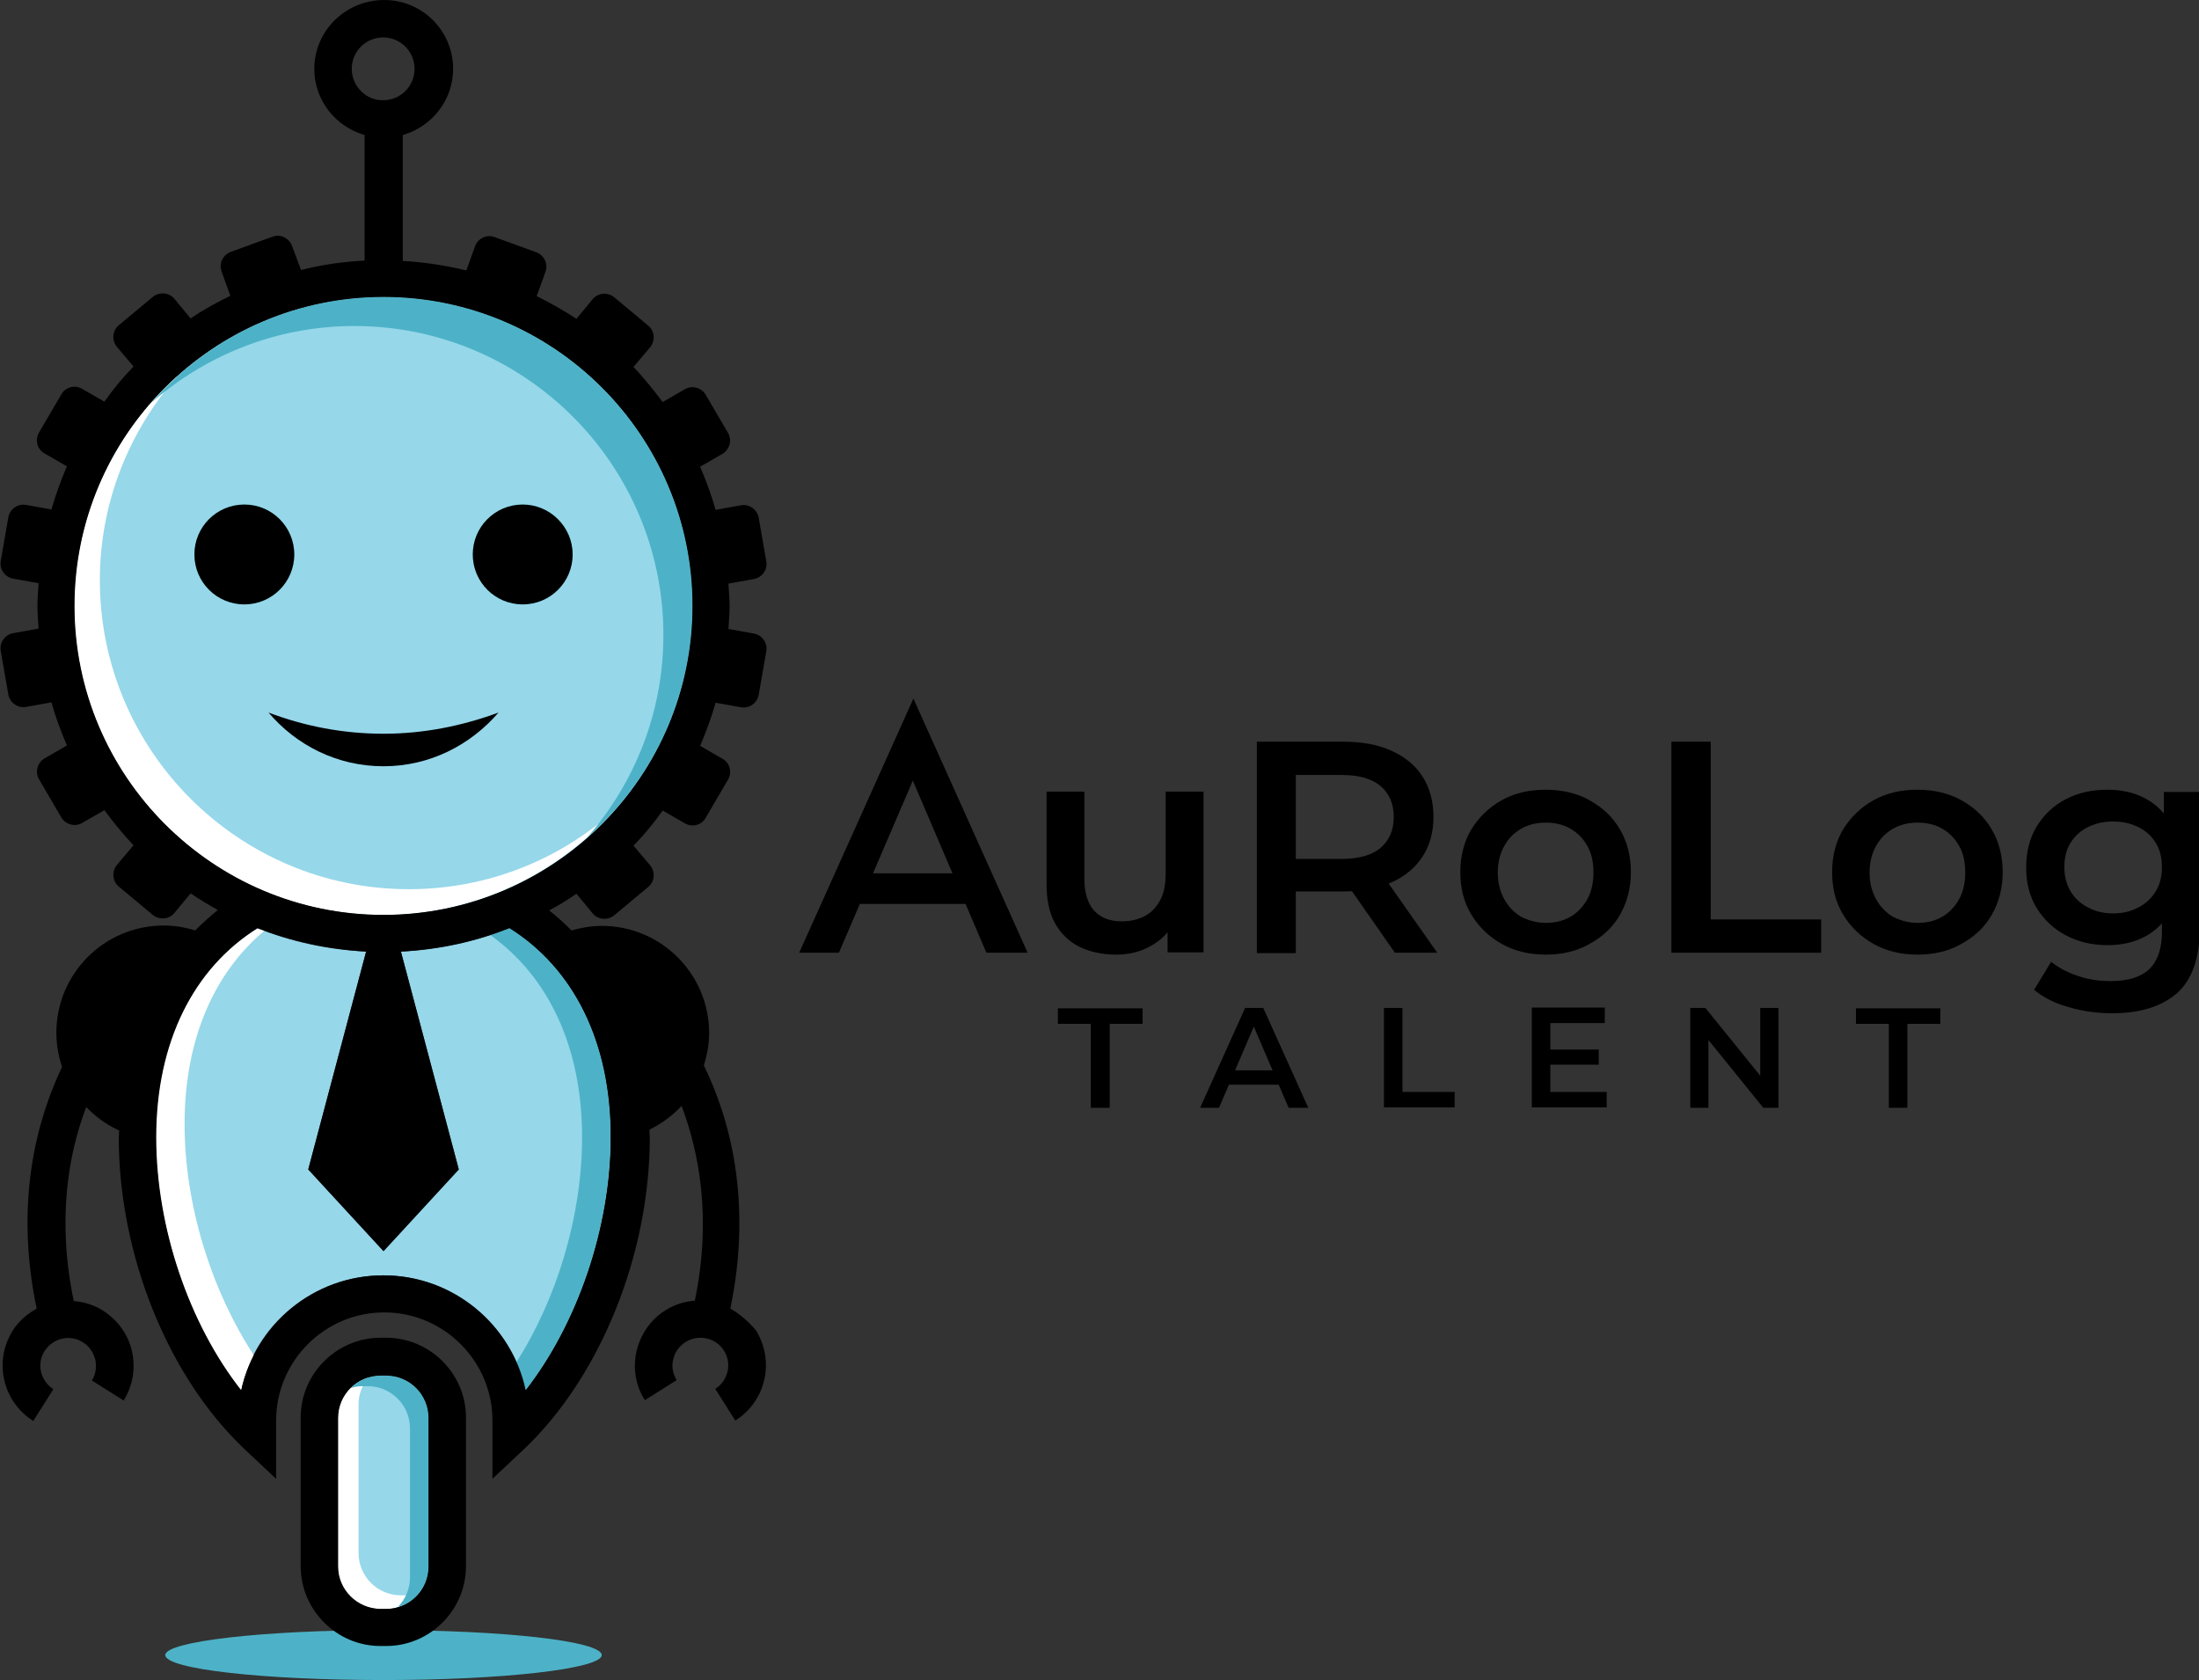 <?xml version="1.0" encoding="utf-8"?>
<!-- Generator: Adobe Illustrator 26.0.1, SVG Export Plug-In . SVG Version: 6.00 Build 0)  -->
<svg version="1.1" id="Layer_1" xmlns="http://www.w3.org/2000/svg" xmlns:xlink="http://www.w3.org/1999/xlink" x="0px" y="0px"
	 viewBox="0 0 581.4 444.2" style="enable-background:new 0 0 581.4 444.2;" xml:space="preserve">
<rect x="0" y="0" width="581.4" height="444.2" fill="#333333" stroke="none"/>
<style type="text/css">
	.st0{fill:#96D7EA;}
	.st1{fill:#FFFFFF;}
	.st2{fill:#4DB2C7;}
	.st3{fill:#59C7C2;}
</style>
<g>
	<g>
		<g>
			<g>
				<g>
					<g>
						<path class="st0" d="M102.1,363.7h-1.5c-6.2,0-11.2,5-11.2,11.2v39.3c0,6.2,5,11.2,11.2,11.2h1.5c6.2,0,11.2-5,11.2-11.2
							v-39.3C113.3,368.7,108.3,363.7,102.1,363.7z"/>
					</g>
					<path class="st1" d="M107.6,421.8H106c-6.2,0-11.2-5-11.2-11.2v-39.3c0-2.7,1-5.2,2.6-7.1c-4.6,1.4-8.1,5.6-8.1,10.7v39.3
						c0,6.2,5,11.2,11.2,11.2h1.5c3.4,0,6.5-1.6,8.5-4C109.7,421.6,108.6,421.8,107.6,421.8z"/>
					<g>
						<path class="st2" d="M102.1,363.7h-1.5c-3.1,0-5.9,1.3-7.9,3.3c1-0.3,2-0.5,3-0.5h1.5c6.2,0,11.2,5,11.2,11.2V417
							c0,3.1-1.2,5.8-3.2,7.9c4.7-1.3,8.1-5.6,8.1-10.7v-39.3C113.3,368.7,108.3,363.7,102.1,363.7z"/>
					</g>
					<g>
						<path class="st0" d="M101.4,241.9c45,0,81.7-36.6,81.7-81.7s-36.6-81.7-81.7-81.7c-45,0-81.7,36.6-81.7,81.7
							S56.3,241.9,101.4,241.9z"/>
					</g>
					<path class="st1" d="M108.1,235.1c-45,0-81.7-36.6-81.7-81.7c0-20.8,7.9-39.7,20.7-54.2c-16.8,15-27.5,36.7-27.5,61
						c0,45,36.6,81.7,81.7,81.7c24.2,0,46-10.7,61-27.5C147.9,227.3,128.9,235.1,108.1,235.1z"/>
					<g>
						<path class="st2" d="M101.4,78.5c-24.5,0-46.4,10.9-61.4,28c14.4-12.6,33.1-20.3,53.7-20.3c45,0,81.7,36.6,81.7,81.7
							c0,20.6-7.7,39.3-20.3,53.7c17.1-15,28-36.9,28-61.4C183.1,115.2,146.4,78.5,101.4,78.5z"/>
					</g>
					<g>
						<path class="st0" d="M134.7,245.4c-9,3.5-18.6,5.6-28.7,6.2l15.3,57.6l-19.9,21.6l-19.9-21.6l15.3-57.6
							C86.6,251.1,77,249,68,245.4c-16.9,10.6-26.8,30-26.8,55.3c0,23.8,8.8,49.3,22.5,66.9c3.7-17.4,19.2-30.4,37.6-30.4
							c18.5,0,33.9,13.1,37.6,30.4c13.7-17.5,22.5-43,22.5-66.9C161.5,275.4,151.6,256,134.7,245.4z"/>
					</g>
					<g>
						<path class="st1" d="M48.8,297.2c0-22.2,7.7-39.9,21.1-51.1c-0.6-0.2-1.3-0.4-1.9-0.6c-16.9,10.6-26.8,30-26.8,55.3
							c0,23.8,8.8,49.3,22.5,66.9c0.7-3.3,1.9-6.5,3.4-9.4C55.8,341,48.8,318.5,48.8,297.2z"/>
					</g>
					<g>
						<g>
							<path class="st2" d="M134.7,245.4c-1.7,0.7-3.4,1.2-5.1,1.8c15.3,10.9,24.3,29.5,24.3,53.5c0,20.7-6.6,42.6-17.4,59.5
								c1,2.3,1.9,4.8,2.4,7.4c13.7-17.5,22.5-43,22.5-66.9C161.5,275.4,151.6,256,134.7,245.4z"/>
						</g>
					</g>
				</g>
				<path class="st3" d="M77.8,146.6c0-7.3-5.9-13.2-13.2-13.2c-7.3,0-13.2,5.9-13.2,13.2s5.9,13.2,13.2,13.2
					C71.9,159.8,77.8,153.9,77.8,146.6z"/>
				<path class="st3" d="M138.2,133.4c-7.3,0-13.2,5.9-13.2,13.2s5.9,13.2,13.2,13.2c7.3,0,13.2-5.9,13.2-13.2
					S145.4,133.4,138.2,133.4z"/>
			</g>
		</g>
		<g>
			<path class="st2" d="M101.4,431c-31.8,0-57.7,3-57.7,6.6c0,3.7,25.8,6.6,57.7,6.6c31.8,0,57.7-3,57.7-6.6
				C159,433.9,133.2,431,101.4,431z"/>
			<path d="M102.1,435.2c11.6,0,21.1-9.5,21.1-21.1v-39.3c0-11.6-9.5-21.1-21.1-21.1h-1.5c-11.6,0-21.1,9.5-21.1,21.1v39.3
				c0,11.6,9.5,21.1,21.1,21.1H102.1z M89.4,414.2v-39.3c0-6.2,5-11.2,11.2-11.2h1.5c6.2,0,11.2,5,11.2,11.2v39.3
				c0,6.2-5,11.2-11.2,11.2h-1.5C94.4,425.3,89.4,420.3,89.4,414.2z"/>
			<path d="M193.1,346c5.9-28.5-0.2-50.4-7-64.3c0.8-2.7,1.4-5.5,1.4-8.5c0-15.7-12.7-28.4-28.4-28.4c-2.8,0-5.5,0.5-8,1.2
				c-1.9-1.9-3.9-3.7-5.9-5.3c2.5-1.3,4.9-2.8,7.2-4.4l4.3,5.2c1.4,1.7,4,1.9,5.7,0.5l9-7.5c1.7-1.4,1.9-4,0.5-5.7l-4.4-5.2
				c2.8-2.9,5.4-6,7.7-9.3l5.9,3.4c1.9,1.1,4.4,0.5,5.5-1.5l5.9-10.1c1.1-1.9,0.5-4.4-1.5-5.5l-5.9-3.4c1.6-3.7,3-7.5,4.1-11.4
				l6.7,1.2c2.2,0.4,4.3-1.1,4.7-3.3l2-11.5c0.4-2.2-1.1-4.3-3.3-4.7l-6.7-1.2c0.1-2,0.3-4,0.3-6c0-2-0.2-4-0.3-6l6.7-1.2
				c2.2-0.4,3.7-2.5,3.3-4.7l-2-11.5c-0.4-2.2-2.5-3.7-4.7-3.3l-6.7,1.2c-1.1-3.9-2.5-7.7-4.1-11.4l5.9-3.4c1.9-1.1,2.6-3.6,1.5-5.5
				l-5.9-10.1c-1.1-1.9-3.6-2.6-5.5-1.5l-5.9,3.4c-2.4-3.2-5-6.4-7.7-9.3l4.4-5.2c1.4-1.7,1.2-4.3-0.5-5.7l-9-7.5
				c-1.7-1.4-4.3-1.2-5.7,0.5l-4.3,5.2c-3.3-2.2-6.9-4.2-10.5-6l2.3-6.4c0.8-2.1-0.3-4.4-2.4-5.2l-11-4c-2.1-0.8-4.4,0.3-5.2,2.4
				l-2.3,6.4c-5.4-1.3-11.1-2.2-16.8-2.5V35.7c7.6-2.2,13.3-9.1,13.3-17.5c0-10.1-8.2-18.2-18.2-18.2C91.3,0,83.1,8.2,83.1,18.2
				c0,8.3,5.6,15.3,13.3,17.5v33.2C90.6,69.2,85,70,79.6,71.4L77.2,65c-0.8-2.1-3.1-3.2-5.2-2.4l-11,4c-2.1,0.8-3.2,3.1-2.4,5.2
				l2.3,6.4c-3.6,1.8-7.2,3.7-10.5,6L46.1,79c-1.4-1.7-4-1.9-5.7-0.5l-9,7.5c-1.7,1.4-1.9,4-0.5,5.7l4.4,5.2c-2.8,2.9-5.4,6-7.7,9.3
				l-5.9-3.4c-1.9-1.1-4.4-0.5-5.5,1.5l-5.9,10.1c-1.1,1.9-0.5,4.4,1.5,5.5l5.9,3.4c-1.6,3.7-3,7.5-4.1,11.4l-6.7-1.2
				c-2.2-0.4-4.3,1.1-4.7,3.3l-2,11.5c-0.4,2.2,1.1,4.3,3.3,4.7l6.7,1.2c-0.1,2-0.3,4-0.3,6c0,2,0.2,4,0.3,6l-6.7,1.2
				c-2.2,0.4-3.7,2.5-3.3,4.7l2,11.5c0.4,2.2,2.5,3.7,4.7,3.3l6.7-1.2c1.1,3.9,2.5,7.7,4.1,11.4l-5.9,3.4c-1.9,1.1-2.6,3.6-1.5,5.5
				l5.9,10.1c1.1,1.9,3.6,2.6,5.5,1.5l5.9-3.4c2.4,3.3,5,6.4,7.7,9.3l-4.4,5.2c-1.4,1.7-1.2,4.3,0.5,5.7l9,7.5
				c1.7,1.4,4.3,1.2,5.7-0.5l4.3-5.2c2.3,1.6,4.7,3,7.2,4.4c-2.1,1.7-4.1,3.5-6,5.4c-2.6-0.8-5.4-1.3-8.3-1.3
				c-15.7,0-28.4,12.7-28.4,28.4c0,3.2,0.6,6.2,1.5,9C9.7,296.2,3.8,317.9,9.7,346c-2.5,1.4-4.8,3.3-6.4,5.9
				c-5,8.1-2.6,18.7,5.5,23.8l5.3-8.4c-3.4-2.2-4.5-6.7-2.3-10.1c2.2-3.4,6.7-4.5,10.1-2.3c1.7,1,2.8,2.7,3.3,4.6
				c0.4,1.9,0.1,3.9-0.9,5.5l8.4,5.3c2.4-3.9,3.2-8.5,2.2-13c-1-4.5-3.8-8.3-7.7-10.8c-2.4-1.5-5.1-2.3-7.7-2.5
				c-4.5-21.6-1.4-39,3.3-51.3c2.5,2.6,5.4,4.7,8.7,6.2c0,0.6-0.1,1.2-0.1,1.8c0,31,13,63.3,33.2,82.4l8.4,7.9v-15.4
				c0-15.7,12.8-28.6,28.6-28.6c15.7,0,28.6,12.8,28.6,28.6V391l8.4-7.9c20.1-19.1,33.2-51.4,33.2-82.4c0-0.7-0.1-1.3-0.1-2
				c3.2-1.6,6.1-3.7,8.5-6.3c4.7,12.4,8,29.9,3.5,51.5c-2.7,0.2-5.3,1-7.7,2.5c-3.9,2.4-6.6,6.3-7.7,10.8c-1,4.5-0.3,9.1,2.2,13
				l8.4-5.3c-1-1.7-1.4-3.6-0.9-5.5c0.4-1.9,1.6-3.5,3.3-4.6c3.4-2.1,8-1.1,10.1,2.3c2.2,3.4,1.1,8-2.3,10.1l5.3,8.4
				c8.1-5.1,10.5-15.7,5.5-23.8C197.8,349.3,195.6,347.4,193.1,346z M101.4,241.9c-45,0-81.7-36.6-81.7-81.7s36.6-81.7,81.7-81.7
				c45,0,81.7,36.6,81.7,81.7S146.4,241.9,101.4,241.9z M93,18.2c0-4.6,3.7-8.3,8.3-8.3c4.6,0,8.3,3.7,8.3,8.3
				c0,4.6-3.7,8.3-8.3,8.3C96.8,26.6,93,22.8,93,18.2z M139,367.6c-3.7-17.4-19.2-30.4-37.6-30.4c-18.5,0-33.9,13.1-37.6,30.4
				c-13.8-17.5-22.5-43-22.5-66.9c0-25.2,9.9-44.7,26.8-55.3c9,3.5,18.6,5.6,28.7,6.2l-15.3,57.6l19.9,21.6l19.9-21.6L106,251.6
				c10.1-0.5,19.7-2.6,28.7-6.2c16.9,10.6,26.8,30,26.8,55.3C161.5,324.5,152.7,350,139,367.6z"/>
			<path d="M77.8,146.6c0-7.3-5.9-13.2-13.2-13.2c-7.3,0-13.2,5.9-13.2,13.2s5.9,13.2,13.2,13.2C71.9,159.8,77.8,153.9,77.8,146.6z"
				/>
			<path d="M138.2,133.4c-7.3,0-13.2,5.9-13.2,13.2s5.9,13.2,13.2,13.2c7.3,0,13.2-5.9,13.2-13.2S145.4,133.4,138.2,133.4z"/>
		</g>
		<path d="M101.4,194c-10.7,0-20.9-2-30.4-5.6c7.3,8.6,18.1,14.2,30.4,14.2c12.2,0,23-5.6,30.4-14.2
			C122.3,191.9,112.1,194,101.4,194z"/>
	</g>
	<g>
		<g>
			<path d="M288.4,292.9v-22.2h-8.7v-4.1h22.4v4.1h-8.7v22.2H288.4z"/>
			<path d="M317.3,292.9l11.9-26.4h4.8l11.9,26.4h-5.2l-10.2-23.8h2l-10.2,23.8H317.3z M322.8,286.8l1.4-3.8h14.2l1.3,3.8H322.8z"/>
			<path d="M365.9,292.9v-26.4h4.9v22.2h13.8v4.1H365.9z"/>
			<path d="M409.9,288.7h14.9v4.1h-19.8v-26.4h19.3v4.1h-14.4V288.7z M409.6,277.5h13.1v4h-13.1V277.5z"/>
			<path d="M446.9,292.9v-26.4h4l16.5,20.4h-2v-20.4h4.8v26.4h-4l-16.5-20.4h2v20.4H446.9z"/>
			<path d="M499.4,292.9v-22.2h-8.7v-4.1H513v4.1h-8.7v22.2H499.4z"/>
		</g>
		<g>
			<path d="M211.3,251.9l30.2-67.2l30.2,67.2h-10.9l-21.5-50.3h4.1l-21.6,50.3H211.3z M222.8,239l2.9-8.1h30l2.8,8.1H222.8z"/>
			<path d="M295.1,252.4c-3.6,0-6.8-0.7-9.6-2c-2.8-1.4-4.9-3.4-6.5-6.2c-1.6-2.8-2.3-6.3-2.3-10.6v-24.3h10v23
				c0,3.8,0.9,6.6,2.6,8.5c1.8,1.9,4.2,2.8,7.3,2.8c2.3,0,4.4-0.5,6.1-1.4c1.8-1,3.1-2.4,4.1-4.3c1-1.9,1.4-4.3,1.4-7.1v-21.5h10
				v42.5h-9.5v-11.5l1.7,3.6c-1.4,2.7-3.5,4.8-6.3,6.3C301.4,251.7,298.4,252.4,295.1,252.4z"/>
			<path d="M332.3,251.9v-55.8h22.9c4.9,0,9.2,0.8,12.7,2.4c3.5,1.6,6.3,3.8,8.2,6.8c1.9,3,2.9,6.5,2.9,10.7c0,4.1-1,7.6-2.9,10.5
				c-1.9,2.9-4.6,5.2-8.2,6.8c-3.5,1.6-7.8,2.4-12.7,2.4h-17.1l4.5-4.6v20.9H332.3z M342.6,232.1l-4.5-5h16.6c4.6,0,8-1,10.3-2.9
				c2.3-2,3.5-4.7,3.5-8.2c0-3.5-1.2-6.2-3.5-8.2c-2.3-1.9-5.7-2.9-10.3-2.9h-16.6l4.5-5.1V232.1z M368.8,251.9l-14.1-20.2h11.1
				l14.2,20.2H368.8z"/>
			<path d="M408.7,252.4c-4.3,0-8.2-0.9-11.6-2.8c-3.4-1.9-6.1-4.5-8.1-7.8s-2.9-7-2.9-11.2c0-4.3,1-8.1,2.9-11.3
				c2-3.2,4.6-5.8,8-7.7c3.4-1.9,7.3-2.8,11.6-2.8c4.4,0,8.3,0.9,11.7,2.8c3.4,1.9,6.1,4.4,8,7.7c1.9,3.2,2.9,7,2.9,11.3
				c0,4.2-1,8-2.9,11.3c-1.9,3.3-4.6,5.8-8.1,7.7C416.9,251.5,413,252.4,408.7,252.4z M408.7,244c2.4,0,4.6-0.5,6.5-1.6
				c1.9-1.1,3.4-2.7,4.5-4.7c1.1-2,1.6-4.4,1.6-7c0-2.7-0.5-5.1-1.6-7c-1.1-2-2.6-3.5-4.5-4.6c-1.9-1.1-4.1-1.6-6.5-1.6
				c-2.4,0-4.5,0.5-6.5,1.6c-1.9,1.1-3.4,2.6-4.5,4.6c-1.1,2-1.7,4.3-1.7,7c0,2.7,0.6,5,1.7,7c1.1,2,2.6,3.6,4.5,4.7
				C404.2,243.4,406.3,244,408.7,244z"/>
			<path d="M441.9,251.9v-55.8h10.4v47h29.2v8.8H441.9z"/>
			<path d="M507,252.4c-4.3,0-8.2-0.9-11.6-2.8c-3.4-1.9-6.1-4.5-8.1-7.8c-2-3.3-2.9-7-2.9-11.2c0-4.3,1-8.1,2.9-11.3
				c2-3.2,4.6-5.8,8-7.7c3.4-1.9,7.3-2.8,11.6-2.8c4.4,0,8.3,0.9,11.7,2.8c3.4,1.9,6.1,4.4,8,7.7c1.9,3.2,2.9,7,2.9,11.3
				c0,4.2-1,8-2.9,11.3c-1.9,3.3-4.6,5.8-8.1,7.7C515.2,251.5,511.3,252.4,507,252.4z M507,244c2.4,0,4.6-0.5,6.5-1.6
				c1.9-1.1,3.4-2.7,4.5-4.7c1.1-2,1.6-4.4,1.6-7c0-2.7-0.5-5.1-1.6-7c-1.1-2-2.6-3.5-4.5-4.6c-1.9-1.1-4.1-1.6-6.5-1.6
				c-2.4,0-4.5,0.5-6.5,1.6c-1.9,1.1-3.4,2.6-4.5,4.6c-1.1,2-1.7,4.3-1.7,7c0,2.7,0.6,5,1.7,7c1.1,2,2.6,3.6,4.5,4.7
				C502.5,243.4,504.6,244,507,244z"/>
			<path d="M557.2,249.9c-4.1,0-7.8-0.9-11-2.6c-3.2-1.7-5.8-4.1-7.7-7.2c-1.9-3.1-2.8-6.7-2.8-10.7c0-4.1,0.9-7.8,2.8-10.9
				c1.9-3.1,4.4-5.5,7.7-7.2c3.2-1.7,6.9-2.5,11-2.5c3.6,0,6.9,0.7,9.8,2.2c2.9,1.5,5.2,3.7,6.9,6.7s2.6,6.9,2.6,11.7
				c0,4.7-0.9,8.5-2.6,11.5c-1.7,3-4,5.3-6.9,6.8C564.1,249.2,560.8,249.9,557.2,249.9z M558.5,267.9c-4,0-7.8-0.5-11.5-1.6
				c-3.7-1-6.8-2.6-9.2-4.6l4.5-7.4c1.9,1.5,4.2,2.8,7,3.7c2.8,1,5.7,1.4,8.8,1.4c4.6,0,8-1.1,10.2-3.2c2.2-2.2,3.3-5.4,3.3-9.8V239
				l0.8-9.6l-0.3-9.6v-10.4h9.5v36.1c0,7.7-2,13.4-5.9,17C571.6,266.1,565.9,267.9,558.5,267.9z M558.7,241.5c2.5,0,4.7-0.5,6.7-1.6
				c2-1,3.5-2.5,4.6-4.3c1.1-1.8,1.6-3.9,1.6-6.3c0-2.4-0.5-4.6-1.6-6.4c-1.1-1.8-2.6-3.2-4.6-4.2c-2-1-4.2-1.5-6.7-1.5
				c-2.5,0-4.7,0.5-6.7,1.5c-2,1-3.5,2.4-4.6,4.2c-1.1,1.8-1.6,3.9-1.6,6.4c0,2.3,0.5,4.4,1.6,6.3c1.1,1.8,2.6,3.3,4.6,4.3
				C554,241,556.2,241.5,558.7,241.5z"/>
		</g>
	</g>
</g>
</svg>
